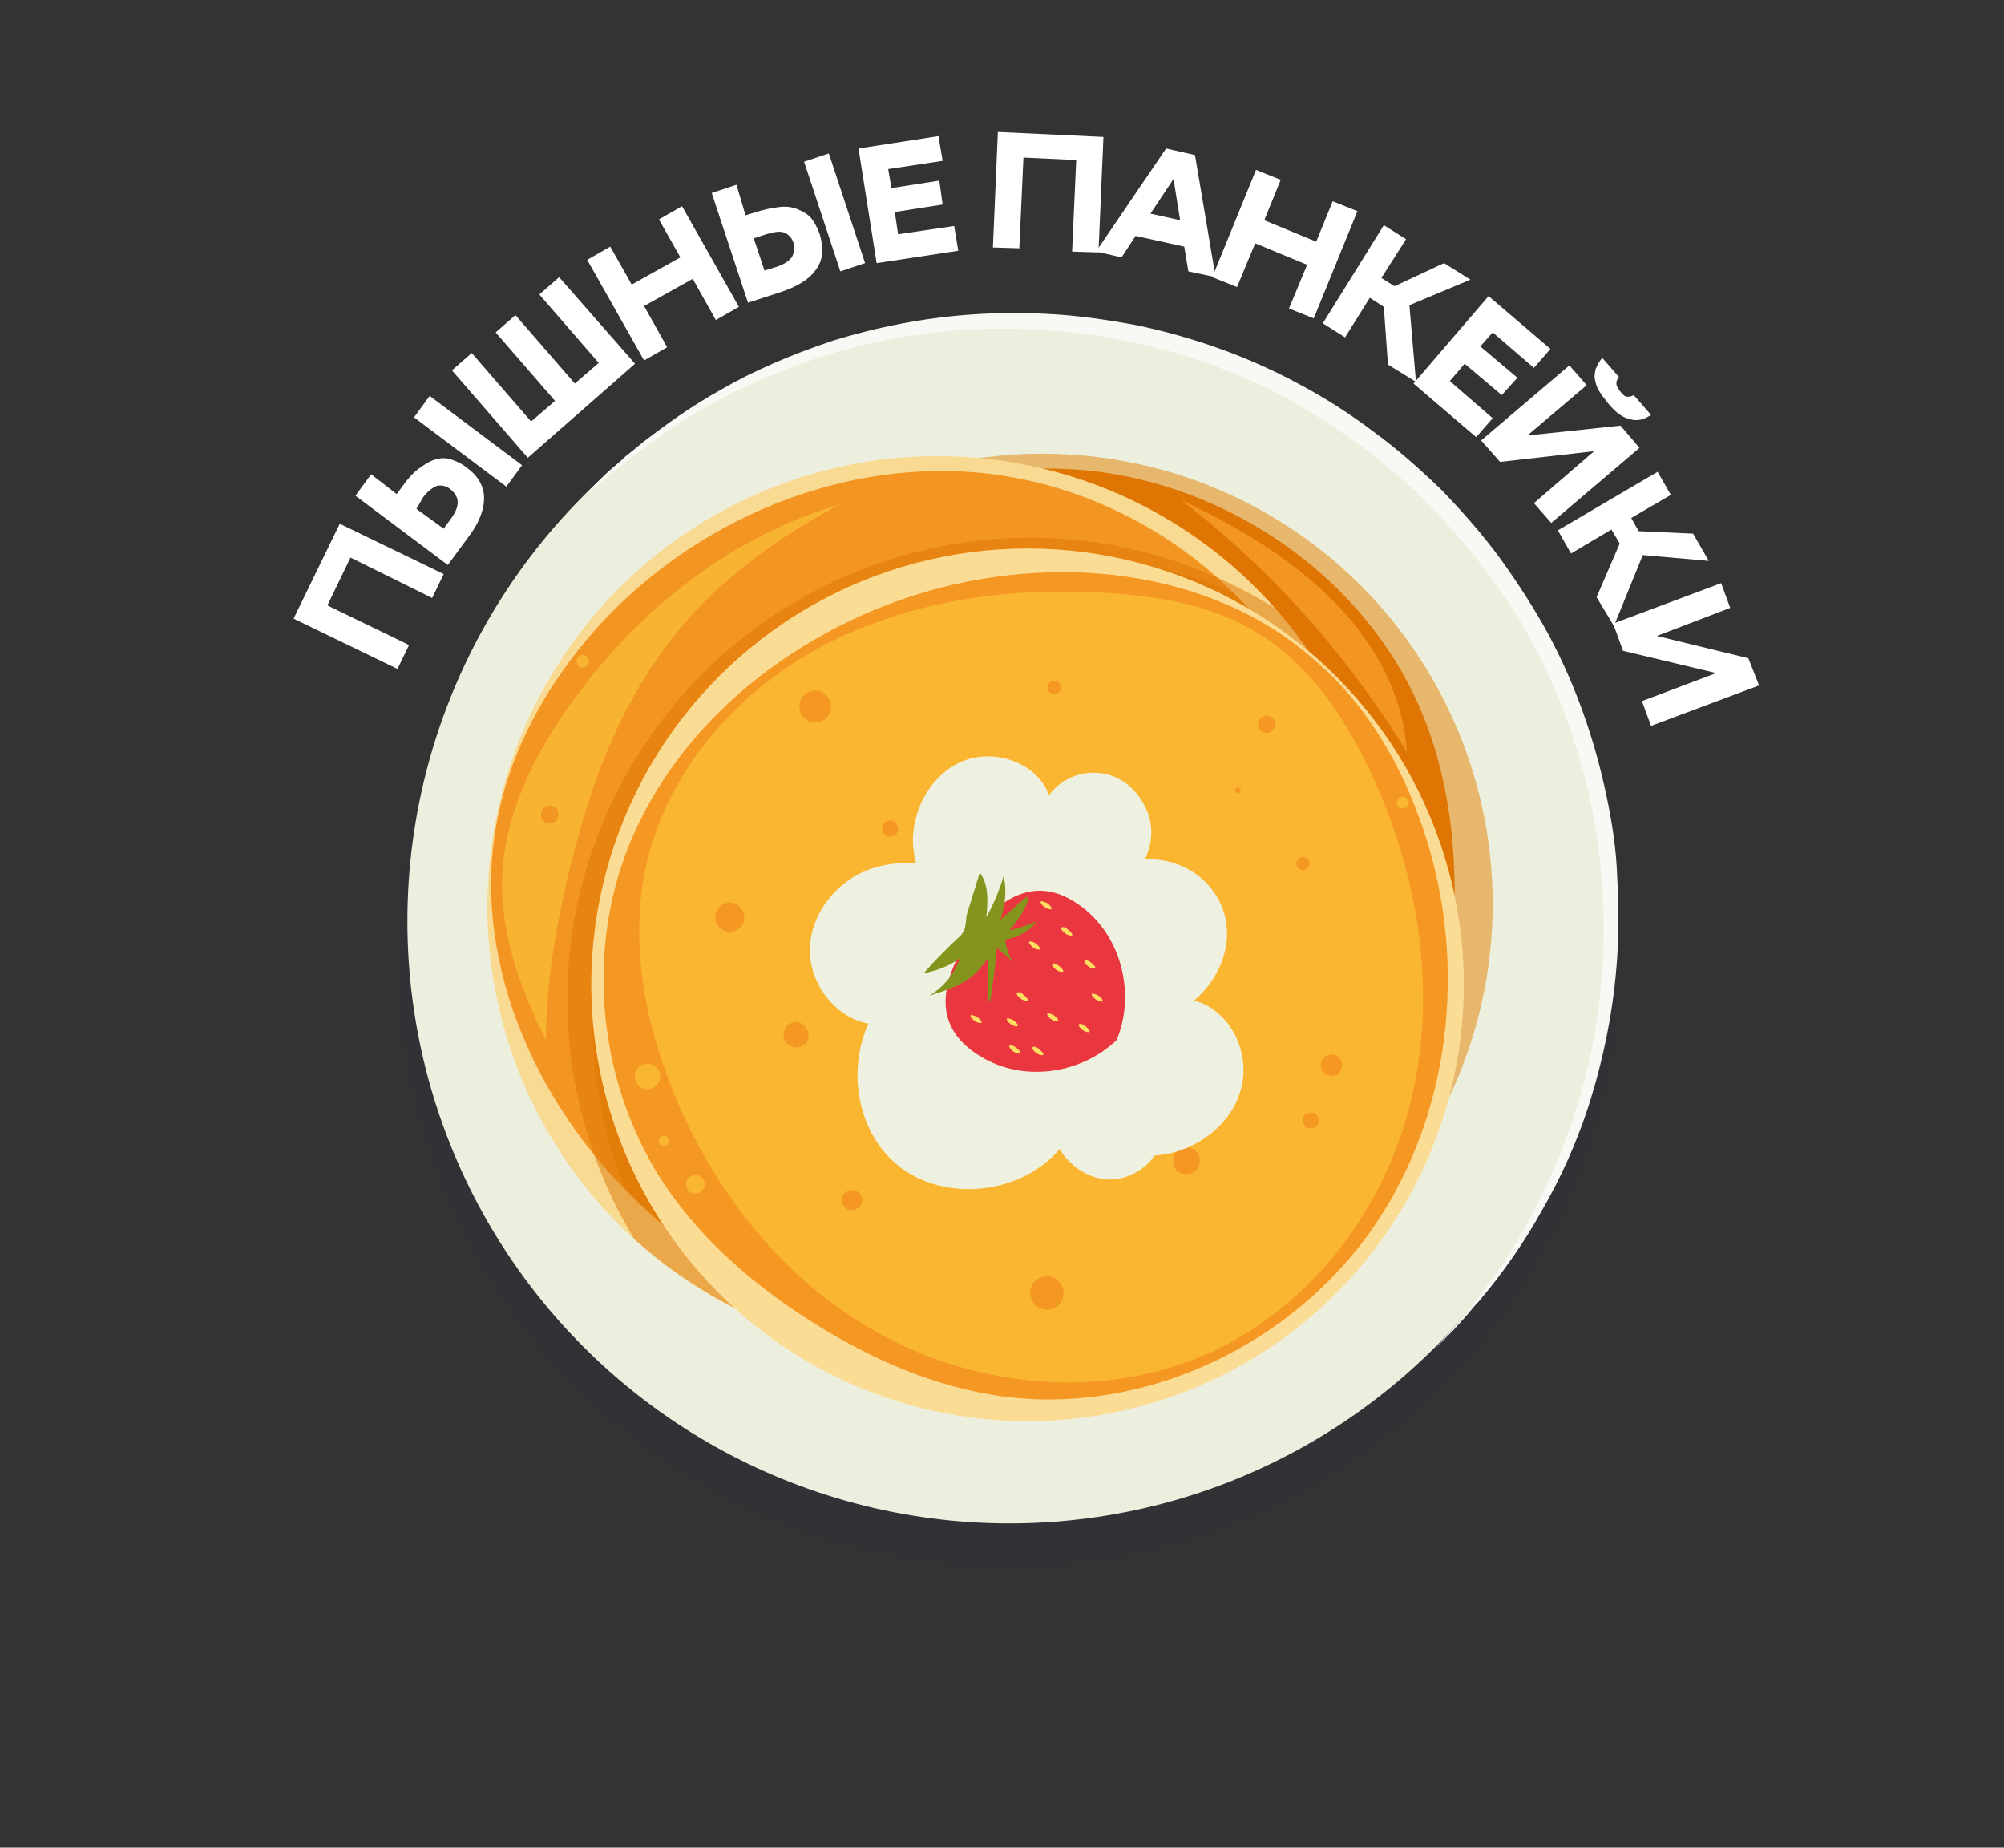 <?xml version="1.0" encoding="UTF-8"?> <!-- Generator: Adobe Illustrator 27.0.0, SVG Export Plug-In . SVG Version: 6.00 Build 0) --> <svg xmlns="http://www.w3.org/2000/svg" xmlns:xlink="http://www.w3.org/1999/xlink" id="Layer_1" x="0px" y="0px" viewBox="0 0 243 224" style="enable-background:new 0 0 243 224;" xml:space="preserve"><rect x="0" y="0" width="243" height="224" fill="#333333" stroke="none"/> <style type="text/css"> .st0{opacity:0.3;fill:#282F39;enable-background:new ;} .st1{fill:#EDEFDE;} .st2{fill:#F8F8F5;} .st3{fill:#E6B76D;} .st4{fill:#DF7603;} .st5{fill:#F39523;} .st6{fill:#F8B430;} .st7{fill:#F9DA93;} .st8{opacity:0.5;fill:#DF7603;enable-background:new ;} .st9{fill:#FBDC95;} .st10{fill:#F59723;} .st11{fill:#FAB630;} .st12{fill:#EFF1E0;} .st13{fill:#E9363F;} .st14{fill:#84941D;} .st15{fill:#FDDE61;} .st16{fill:#FFFFFF;} </style> <ellipse class="st0" cx="122.3" cy="115.9" rx="74.1" ry="74.1"></ellipse> <g> <circle id="XMLID_4_" class="st1" cx="122.4" cy="111.7" r="73"></circle> <path id="XMLID_3_" class="st2" d="M70.8,60.1c0,0,0.6-0.6,1.8-1.8c0.6-0.6,1.3-1.3,2.3-2.1c0.5-0.4,0.9-0.9,1.5-1.3 c0.5-0.4,1.1-0.9,1.7-1.4c2.5-1.9,5.6-4.2,9.4-6.3c3.8-2.2,8.4-4.2,13.5-5.9c5.2-1.6,11-2.8,17.2-3.2c3.1-0.2,6.3-0.2,9.6,0 s6.6,0.7,9.9,1.3c6.7,1.4,13.4,3.7,19.7,7.1c3.2,1.7,6.2,3.6,9.1,5.8c2.9,2.1,5.6,4.5,8.3,7.1c2.5,2.6,4.9,5.3,7.1,8.3 c2.1,2.9,4.1,6,5.8,9.1c3.4,6.3,5.7,13,7.1,19.7c0.7,3.3,1.2,6.6,1.3,9.9c0.2,3.3,0.2,6.5,0,9.6c-0.4,6.2-1.6,12-3.2,17.2 c-1.6,5.2-3.7,9.7-5.9,13.5c-2.1,3.8-4.4,7-6.3,9.4c-0.5,0.6-1,1.2-1.4,1.7c-0.5,0.5-0.9,1-1.3,1.5c-0.8,0.9-1.5,1.7-2.1,2.3 c-1.2,1.2-1.8,1.8-1.8,1.8s0.6-0.7,1.7-1.9c0.6-0.6,1.2-1.4,2-2.3c0.4-0.5,0.8-1,1.2-1.5c0.4-0.6,0.9-1.2,1.3-1.8 c1.9-2.5,4-5.7,5.9-9.5c2-3.9,3.9-8.4,5.4-13.5c1.5-5.1,2.5-10.8,2.8-16.9c0.1-3,0.1-6.2-0.2-9.4c-0.1-1.6-0.3-3.2-0.5-4.8 c-0.1-0.8-0.3-1.6-0.4-2.4c-0.1-0.8-0.3-1.6-0.5-2.4c-1.4-6.5-3.7-13-7-19.1c-1.6-3.1-3.6-6-5.7-8.8c-2.1-2.8-4.4-5.4-6.9-8 c-2.5-2.5-5.2-4.8-8-6.9c-2.8-2.1-5.8-4-8.8-5.7c-6.1-3.3-12.6-5.7-19.1-7c-0.8-0.2-1.6-0.3-2.4-0.5c-0.8-0.1-1.6-0.3-2.4-0.4 c-1.6-0.2-3.2-0.4-4.8-0.5c-3.2-0.3-6.3-0.3-9.4-0.2c-6.1,0.3-11.8,1.3-16.9,2.8s-9.6,3.4-13.5,5.4s-7,4.1-9.5,6 c-0.6,0.5-1.2,0.9-1.8,1.3c-0.5,0.4-1,0.9-1.5,1.2c-0.9,0.8-1.7,1.4-2.4,2C71.5,59.5,70.8,60.1,70.8,60.1z"></path> </g> <ellipse class="st3" cx="126.4" cy="109.6" rx="54.6" ry="54.6"></ellipse> <path class="st4" d="M83.9,77.3c11.5-13.7,29.7-21.9,47.5-20.3c17.8,1.6,34.7,13.4,41.3,30.1c3.1,7.8,4,16.4,3.6,24.8 c-0.4,8.6-2,17.3-5.9,25c-6.5,12.9-19.4,22.4-33.6,24.7c-16.8,2.7-34.2-4.3-46.5-16c-12.8-12.1-20.8-30.3-17-47.5 C75,90.4,78.9,83.3,83.9,77.3z"></path> <g> <path class="st5" d="M79.2,97.5c0.6-0.1,1.2,0.2,1.3,0.8c0.1,0.6-0.2,1.2-0.8,1.3c-0.6,0.1-1.2-0.2-1.3-0.8 C78.3,98.2,78.6,97.6,79.2,97.5z"></path> <path class="st5" d="M100.9,110.2c0.6-0.1,1.2,0.2,1.3,0.8c0.1,0.6-0.2,1.2-0.8,1.3c-0.6,0.1-1.2-0.2-1.3-0.8 C99.9,110.9,100.3,110.3,100.9,110.2z"></path> <path class="st5" d="M92.1,98.3c0.2,0,0.4,0.1,0.4,0.2c0,0.2-0.1,0.4-0.2,0.4c-0.2,0-0.4-0.1-0.4-0.2C91.9,98.5,92,98.4,92.1,98.3z "></path> <path class="st5" d="M96.1,86.3c0.4-0.1,0.9,0.2,1,0.6s-0.2,0.9-0.6,1s-0.9-0.2-1-0.6C95.4,86.8,95.6,86.4,96.1,86.3z"></path> <g> <path class="st5" d="M145.7,130.3c0.8-0.2,1.7,0.3,1.9,1.2c0.2,0.8-0.3,1.7-1.2,1.9c-0.8,0.2-1.7-0.3-1.9-1.2 C144.4,131.3,144.9,130.5,145.7,130.3z"></path> </g> <path class="st5" d="M123.5,69.4c0.5-0.1,1.1,0.2,1.2,0.7s-0.2,1.1-0.7,1.2s-1.1-0.2-1.2-0.7C122.6,70.1,123,69.5,123.5,69.4z"></path> <path class="st5" d="M135.4,79.9c0.9-0.2,1.8,0.3,2,1.2c0.2,0.9-0.3,1.8-1.2,2s-1.8-0.3-2-1.2C134,81,134.5,80.1,135.4,79.9z"></path> <path class="st5" d="M160.3,114.3c0.7-0.2,1.4,0.3,1.6,1c0.2,0.7-0.3,1.4-1,1.6s-1.4-0.3-1.6-1 C159.2,115.2,159.6,114.5,160.3,114.3z"></path> <path class="st5" d="M148.9,103.6c0.3-0.1,0.6,0.1,0.7,0.4c0.1,0.3-0.1,0.6-0.4,0.7c-0.3,0.1-0.6-0.1-0.7-0.4 C148.4,104,148.6,103.7,148.9,103.6z"></path> <path class="st5" d="M136.9,144.5c1-0.2,1.9,0.4,2.2,1.3c0.2,1-0.4,1.9-1.3,2.2c-1,0.2-1.9-0.4-2.2-1.3 C135.3,145.7,135.9,144.7,136.9,144.5z"></path> <path class="st5" d="M92.1,124.2c0.4-0.1,0.9,0.2,1,0.6s-0.2,0.9-0.6,1s-0.9-0.2-1-0.6S91.6,124.3,92.1,124.2z"></path> <path class="st5" d="M108.6,148c1.1-0.3,2.1,0.4,2.4,1.5s-0.4,2.1-1.5,2.4c-1.1,0.3-2.1-0.4-2.4-1.5 C106.9,149.3,107.6,148.2,108.6,148z"></path> <path class="st5" d="M86,111.4c0,0,0.1,0.2,0.1,0.5c0.1,0.3,0.1,0.5,0.1,0.5s-0.1-0.2-0.1-0.5S86,111.4,86,111.4z"></path> <path class="st5" d="M116.2,70.3c0.7-0.2,1.4,0.3,1.6,1s-0.3,1.4-1,1.6s-1.4-0.3-1.6-1C115,71.1,115.5,70.4,116.2,70.3z"></path> <path class="st5" d="M120.8,90.1c0.5-0.1,1.1,0.2,1.2,0.7s-0.2,1.1-0.7,1.2s-1.1-0.2-1.2-0.7C120,90.7,120.3,90.2,120.8,90.1z"></path> <path class="st5" d="M117.5,133.2c0.5-0.1,1.1,0.2,1.2,0.7s-0.2,1.1-0.7,1.2c-0.5,0.1-1.1-0.2-1.2-0.7 C116.7,133.9,117,133.4,117.5,133.2z"></path> <path class="st5" d="M113.5,90.9c0.7-0.2,1.4,0.3,1.6,1s-0.3,1.4-1,1.6s-1.4-0.3-1.6-1C112.4,91.8,112.8,91.1,113.5,90.9z"></path> <path class="st5" d="M158.3,86.6c1.1-0.3,2.2,0.4,2.5,1.5s-0.4,2.2-1.5,2.5s-2.2-0.4-2.5-1.5S157.2,86.9,158.3,86.6z"></path> <path class="st6" d="M168.2,132.5c0.6-0.1,1.2,0.2,1.4,0.9c0.1,0.6-0.2,1.2-0.9,1.4c-0.6,0.1-1.2-0.2-1.4-0.9 C167.2,133.3,167.6,132.7,168.2,132.5z"></path> <path class="st6" d="M159.3,144c0.9-0.2,1.7,0.3,2,1.2c0.2,0.9-0.3,1.7-1.2,2c-0.9,0.2-1.7-0.3-2-1.2 C157.9,145,158.4,144.2,159.3,144z"></path> <path class="st6" d="M165.5,139.1c0.3-0.1,0.7,0.1,0.8,0.5c0.1,0.3-0.1,0.7-0.5,0.8c-0.3,0.1-0.7-0.1-0.8-0.5 C165,139.5,165.2,139.2,165.5,139.1z"></path> <path class="st6" d="M83.3,79.2c0.4-0.1,0.8,0.2,0.9,0.6s-0.2,0.8-0.6,0.9s-0.8-0.2-0.9-0.6C82.7,79.7,82.9,79.3,83.3,79.2z"></path> </g> <ellipse class="st7" cx="113.7" cy="109.9" rx="54.6" ry="54.6"></ellipse> <path class="st5" d="M71.1,77.6c11.5-13.7,29.7-21.9,47.5-20.3s34.7,13.4,41.3,30.1c3.1,7.8,4,16.4,3.6,24.8c-0.4,8.6-2,17.3-5.9,25 c-6.5,12.9-19.4,22.4-33.6,24.7c-16.8,2.7-34.2-4.3-46.5-16c-12.8-12.1-20.8-30.3-17-47.5C62.2,90.6,66.1,83.6,71.1,77.6z"></path> <path class="st6" d="M70.6,99.7c3-10.4,7.9-20.3,15.9-27.8c4.7-4.4,9.9-7.9,15.5-10.8l0,0C88.5,65,76.9,74.3,68.8,85.9 c-4.3,6.1-7.7,13.2-7.9,20.6c-0.2,6.5,2,12.8,4.8,18.6c0.2,0.3,0.3,0.7,0.5,1C66.2,117.2,68.3,107.7,70.6,99.7z"></path> <g> <path class="st5" d="M66.4,97.7c0.6-0.1,1.2,0.2,1.3,0.8c0.1,0.6-0.2,1.2-0.8,1.3c-0.6,0.1-1.2-0.2-1.3-0.8 C65.5,98.4,65.9,97.8,66.4,97.7z"></path> <path class="st5" d="M88.1,110.4c0.6-0.1,1.2,0.2,1.3,0.8c0.1,0.6-0.2,1.2-0.8,1.3c-0.6,0.1-1.2-0.2-1.3-0.8 C87.1,111.1,87.5,110.5,88.1,110.4z"></path> <path class="st5" d="M79.4,98.6c0.2,0,0.4,0.1,0.4,0.2c0,0.2-0.1,0.4-0.2,0.4c-0.2,0-0.4-0.1-0.4-0.2 C79.1,98.8,79.2,98.6,79.4,98.6z"></path> <path class="st5" d="M83.3,86.5c0.4-0.1,0.9,0.2,1,0.6s-0.2,0.9-0.6,1s-0.9-0.2-1-0.6C82.6,87,82.8,86.6,83.3,86.5z"></path> <g> <path class="st5" d="M132.9,130.5c0.8-0.2,1.7,0.3,1.9,1.2c0.2,0.8-0.3,1.7-1.2,1.9c-0.8,0.2-1.7-0.3-1.9-1.2 C131.6,131.6,132.1,130.7,132.9,130.5z"></path> </g> <path class="st5" d="M110.7,69.7c0.5-0.1,1.1,0.2,1.2,0.7s-0.2,1.1-0.7,1.2s-1.1-0.2-1.2-0.7C109.9,70.3,110.2,69.8,110.7,69.7z"></path> <path class="st5" d="M122.6,80.1c0.9-0.2,1.8,0.3,2,1.2c0.2,0.9-0.3,1.8-1.2,2c-0.9,0.2-1.8-0.3-2-1.2 C121.2,81.2,121.7,80.3,122.6,80.1z"></path> <path class="st5" d="M147.5,114.5c0.7-0.2,1.4,0.3,1.6,1c0.2,0.7-0.3,1.4-1,1.6s-1.4-0.3-1.6-1 C146.4,115.4,146.8,114.7,147.5,114.5z"></path> <path class="st5" d="M136.1,103.8c0.3-0.1,0.6,0.1,0.7,0.4c0.1,0.3-0.1,0.6-0.4,0.7c-0.3,0.1-0.6-0.1-0.7-0.4 C135.6,104.2,135.8,103.9,136.1,103.8z"></path> <path class="st5" d="M124.1,144.7c1-0.2,1.9,0.4,2.2,1.3c0.2,1-0.4,1.9-1.3,2.2s-1.9-0.4-2.2-1.3 C122.6,145.9,123.2,144.9,124.1,144.7z"></path> <path class="st5" d="M79.3,124.4c0.4-0.1,0.9,0.2,1,0.6s-0.2,0.9-0.6,1s-0.9-0.2-1-0.6C78.6,125,78.9,124.5,79.3,124.4z"></path> <path class="st5" d="M95.8,148.2c1.1-0.3,2.1,0.4,2.4,1.5s-0.4,2.1-1.5,2.4c-1.1,0.3-2.1-0.4-2.4-1.5 C94.1,149.5,94.8,148.4,95.8,148.2z"></path> <path class="st5" d="M73.3,111.6c0,0,0.1,0.2,0.1,0.5c0.1,0.3,0.1,0.5,0.1,0.5s-0.1-0.2-0.1-0.5C73.3,111.9,73.3,111.6,73.3,111.6z "></path> <path class="st5" d="M103.4,70.5c0.7-0.2,1.4,0.3,1.6,1s-0.3,1.4-1,1.6s-1.4-0.3-1.6-1C102.3,71.4,102.7,70.7,103.4,70.5z"></path> <path class="st5" d="M108.1,90.3c0.5-0.1,1.1,0.2,1.2,0.7s-0.2,1.1-0.7,1.2s-1.1-0.2-1.2-0.7C107.2,91,107.5,90.4,108.1,90.3z"></path> <path class="st5" d="M104.7,133.5c0.5-0.1,1.1,0.2,1.2,0.7s-0.2,1.1-0.7,1.2c-0.5,0.1-1.1-0.2-1.2-0.7 C103.9,134.1,104.2,133.6,104.7,133.5z"></path> <path class="st5" d="M100.7,91.1c0.7-0.2,1.4,0.3,1.6,1s-0.3,1.4-1,1.6s-1.4-0.3-1.6-1C99.6,92,100,91.3,100.7,91.1z"></path> <path class="st5" d="M145.5,86.8c1.1-0.3,2.2,0.4,2.5,1.5s-0.4,2.2-1.5,2.5s-2.2-0.4-2.5-1.5C143.7,88.2,144.4,87.1,145.5,86.8z"></path> <path class="st6" d="M155.4,132.7c0.6-0.1,1.2,0.2,1.4,0.9c0.1,0.6-0.2,1.2-0.9,1.4c-0.6,0.1-1.2-0.2-1.4-0.9 C154.4,133.5,154.8,132.9,155.4,132.7z"></path> <path class="st6" d="M146.5,144.2c0.9-0.2,1.7,0.3,2,1.2c0.2,0.9-0.3,1.7-1.2,2c-0.9,0.2-1.7-0.3-2-1.2 C145.1,145.3,145.6,144.4,146.5,144.2z"></path> <path class="st6" d="M152.7,139.3c0.3-0.1,0.7,0.1,0.8,0.5s-0.1,0.7-0.5,0.8c-0.3,0.1-0.7-0.1-0.8-0.5 C152.2,139.8,152.4,139.4,152.7,139.3z"></path> <path class="st6" d="M70.5,79.4c0.4-0.1,0.8,0.2,0.9,0.6s-0.2,0.8-0.6,0.9s-0.8-0.2-0.9-0.6C69.9,79.9,70.1,79.5,70.5,79.4z"></path> </g> <path class="st8" d="M70.3,134.1c1.4,5.8,3.6,11.2,6.6,16.1c12.9,11.7,31.1,17,49.3,12.7c29.3-6.9,47.5-36.3,40.6-65.7 c-2.1-9-6.4-17-12.1-23.4c-12.3-7.7-27.5-10.7-42.7-7.1C81.8,73.9,63.2,104,70.3,134.1z"></path> <path class="st8" d="M114.9,68.9c-30.1,7.1-48.7,37.3-41.6,67.4c0.6,2.7,1.5,5.3,2.4,7.7c0.6,0.6,1.2,1.2,1.7,1.8 c12.3,11.7,29.8,18.7,46.5,16c14.2-2.3,27.1-11.8,33.6-24.7c3.9-7.7,5.5-16.4,5.9-25c0.3-8.4-0.5-17-3.6-24.8 c-2.3-5.8-5.9-11.1-10.3-15.5C139,67.4,127,66.1,114.9,68.9z"></path> <path class="st5" d="M170.6,91.2c-7.2-11.8-16.5-22.2-27.4-30.6c6.5,3.1,12.8,6.7,18,11.8C166.3,77.3,170.2,84,170.6,91.2z"></path> <g> <ellipse class="st9" cx="124.6" cy="119.4" rx="52.9" ry="52.9"></ellipse> <path class="st10" d="M172,98.9c6.1,16.3,4.4,35.5-5.4,49.8c-9.8,14.3-27.8,22.9-45,20.6c-8.1-1.1-15.7-4.4-22.6-8.7 c-7.1-4.4-13.6-9.9-18.3-16.8c-7.8-11.6-9.7-27-4.9-40.1c5.7-15.4,19.8-26.8,35.6-31.7c16.3-5,35.5-3.2,48.2,8.2 C165.3,85.1,169.4,91.8,172,98.9z"></path> <path class="st11" d="M146.9,163.9c-12.8,5.9-28.3,4.5-40.6-2.4s-21.2-18.9-25.8-32.2c-2.6-7.4-3.8-15.4-2.4-23.2 c2.2-11.8,10.7-21.9,21.3-27.6s23-7.4,35-6.6c6.3,0.4,12.7,1.5,18,4.8c6.2,3.7,10.5,10,13.6,16.5c5.9,12.3,8.3,26.5,5.2,39.8 C168.2,146.1,159.3,158.2,146.9,163.9z"></path> <g> <path class="st10" d="M154.6,88.1c-0.2,0.6-0.8,0.9-1.3,0.7c-0.6-0.2-0.9-0.8-0.7-1.3c0.2-0.6,0.8-0.9,1.3-0.7 C154.5,86.9,154.8,87.5,154.6,88.1z"></path> <path class="st10" d="M136.3,97.6c-0.2,0.6-0.8,0.9-1.3,0.7c-0.6-0.2-0.9-0.8-0.7-1.3c0.2-0.6,0.8-0.9,1.3-0.7 S136.4,97.1,136.3,97.6z"></path> <path class="st10" d="M150.4,95.9c0,0.2-0.2,0.3-0.4,0.2c-0.2,0-0.3-0.2-0.2-0.4c0-0.2,0.2-0.3,0.4-0.2 C150.4,95.5,150.5,95.7,150.4,95.9z"></path> <ellipse class="st10" cx="158" cy="104.7" rx="0.8" ry="0.8"></ellipse> <g> <path class="st10" d="M98,125.9c-0.2,0.8-1.1,1.3-1.9,1c-0.8-0.2-1.3-1.1-1-1.9c0.2-0.8,1.1-1.3,1.9-1 C97.7,124.3,98.2,125.1,98,125.9z"></path> </g> <path class="st10" d="M159.9,136.1c-0.1,0.5-0.7,0.8-1.2,0.7s-0.8-0.7-0.7-1.2s0.7-0.8,1.2-0.7C159.7,135,160,135.6,159.9,136.1z"></path> <path class="st10" d="M145.4,141.2c-0.2,0.9-1.1,1.3-2,1.1s-1.3-1.1-1.1-2s1.1-1.3,2-1.1C145.2,139.4,145.7,140.3,145.4,141.2z"></path> <path class="st10" d="M104.5,145.8c-0.2,0.7-0.9,1-1.5,0.9s-1-0.9-0.9-1.5s0.9-1,1.5-0.9C104.3,144.5,104.7,145.2,104.5,145.8z"></path> <path class="st10" d="M119,141.3c-0.1,0.3-0.4,0.5-0.7,0.4c-0.3-0.1-0.5-0.4-0.4-0.7s0.4-0.5,0.7-0.4 C118.9,140.7,119.1,141,119,141.3z"></path> <path class="st10" d="M90.2,111.7c-0.3,0.9-1.2,1.5-2.2,1.2c-0.9-0.3-1.5-1.2-1.2-2.2c0.3-0.9,1.2-1.5,2.2-1.2 C89.9,109.8,90.4,110.8,90.2,111.7z"></path> <path class="st10" d="M128.6,83.6c-0.1,0.4-0.6,0.7-1,0.5c-0.4-0.1-0.7-0.6-0.5-1c0.1-0.4,0.6-0.7,1-0.5 C128.5,82.7,128.7,83.1,128.6,83.6z"></path> <path class="st10" d="M100.7,86.2c-0.3,1-1.4,1.6-2.4,1.3c-1-0.3-1.6-1.4-1.3-2.4c0.3-1,1.4-1.6,2.4-1.3 C100.4,84.1,101,85.2,100.7,86.2z"></path> <path class="st10" d="M142.3,84.5c0,0-0.2-0.1-0.5-0.1c-0.3-0.1-0.5-0.1-0.5-0.1s0.2,0.1,0.5,0.1C142,84.5,142.3,84.5,142.3,84.5z "></path> <path class="st10" d="M162.7,129.5c-0.2,0.7-0.9,1.1-1.6,0.9c-0.7-0.2-1.1-0.9-0.9-1.6c0.2-0.7,0.9-1.1,1.6-0.9 C162.5,128.1,162.9,128.8,162.7,129.5z"></path> <path class="st10" d="M143.7,124c-0.1,0.5-0.7,0.8-1.2,0.7c-0.5-0.1-0.8-0.7-0.7-1.2s0.7-0.8,1.2-0.7 C143.6,123,143.9,123.5,143.7,124z"></path> <path class="st10" d="M108.9,100.7c-0.1,0.5-0.7,0.8-1.2,0.7c-0.5-0.1-0.8-0.7-0.7-1.2c0.1-0.5,0.7-0.8,1.2-0.7 C108.7,99.7,109,100.2,108.9,100.7z"></path> <path class="st10" d="M146.5,117.4c-0.2,0.7-0.9,1-1.6,0.9c-0.7-0.2-1.1-0.9-0.9-1.6c0.2-0.7,0.9-1.1,1.6-0.9 C146.3,116.1,146.7,116.8,146.5,117.4z"></path> <path class="st10" d="M128.9,157.3c-0.3,1.1-1.4,1.7-2.5,1.4s-1.7-1.4-1.4-2.5c0.3-1.1,1.4-1.7,2.5-1.4 C128.5,155.1,129.2,156.2,128.9,157.3z"></path> <path class="st11" d="M85.4,143.9c-0.2,0.6-0.8,0.9-1.4,0.8c-0.6-0.2-0.9-0.8-0.8-1.4c0.2-0.6,0.8-0.9,1.4-0.8 S85.6,143.3,85.4,143.9z"></path> <path class="st11" d="M80,130.9c-0.2,0.8-1.1,1.3-1.9,1.1s-1.3-1.1-1.1-1.9c0.2-0.8,1.1-1.3,1.9-1.1C79.7,129.2,80.2,130,80,130.9 z"></path> <path class="st11" d="M81.1,138.5c-0.1,0.3-0.4,0.5-0.8,0.4c-0.3-0.1-0.5-0.4-0.4-0.8c0.1-0.3,0.4-0.5,0.8-0.4 C81,137.8,81.2,138.1,81.1,138.5z"></path> <path class="st11" d="M170.8,97.5c-0.1,0.4-0.5,0.6-0.9,0.5s-0.6-0.5-0.5-0.9s0.5-0.6,0.9-0.5C170.6,96.7,170.9,97.1,170.8,97.5z"></path> </g> </g> <path class="st12" d="M144.8,121.3c4.1-3.5,5.6-9.5,1.8-13.9c-1.9-2.2-4.9-3.4-7.8-3.2c1-1.9,1.1-4.3,0.1-6.3 c-2.6-5.4-8.9-5.3-11.7-1.5c-0.1-0.2-0.2-0.4-0.3-0.7c-1.8-3.5-6.6-4.9-10.2-3.4s-5.9,5.4-6,9.4c0,1,0.1,2,0.4,3 c-2.1-0.2-4.3,0.1-6.2,0.9c-3.8,1.6-6.7,5.5-6.7,9.6s3.1,8.2,7.1,8.9c-2.8,6.2-1.1,14.3,4.7,18c5.7,3.6,14.1,2.4,18.5-2.8 c1.1,2,3.5,3.6,5.8,3.7c2.2,0.1,4.5-1.1,5.7-2.9l0,0c4.6-0.3,9.1-3.4,10.4-7.8C151.8,127.9,149.3,122.5,144.8,121.3z"></path> <g> <path class="st13" d="M135.4,126.1c2.3-5.5,0.7-12.8-4.7-16.5c-5.4-3.7-9.7-0.5-13.3,4.2c-3.1,5-4.5,10.2,0.9,13.9 C123.7,131.4,131,130.3,135.4,126.1z"></path> <path class="st14" d="M116.4,113.5c-1.5,1.4-3,2.9-4.4,4.5c1.6-0.3,3.1-0.9,4.4-1.8c-0.7,1.9-2,3.5-3.7,4.5 c2.3-0.7,4.8-1.5,6.3-3.5c0.3-0.3,0.5-0.7,0.8-1c0,1.5-0.1,3.2,0,4.7c0,0.2,0.1,0.5,0.3,0.4c0.3-2.1,0.6-4.3,0.8-6.4 c0.6,0.6,1.3,1.1,1.9,1.7c-0.5-0.8-0.8-1.7-0.9-2.7c1.4-0.2,3-1,3.8-2.2c-1.1,0.5-2.2,0.8-3.3,1.1c0.8-0.9,1.5-1.9,2-3 c0.2-0.3,0.3-0.8,0.1-1.1c-1.1,0.9-2.1,1.9-3.2,2.8c0.6-1.7,0.8-3.6,0.4-5.3c-0.5,1.7-1.2,3.4-2.1,5c0.2-1.9,0.3-4-0.8-5.4 c-0.5,1.7-1.1,3.5-1.6,5.2C117.1,112,117.1,112.9,116.4,113.5z"></path> <path class="st15" d="M118.5,123.3c0.4,0.3,0.6,0.6,0.5,0.7s-0.5,0-0.8-0.2c-0.4-0.3-0.6-0.6-0.5-0.7 C117.7,123,118.1,123.1,118.5,123.3z"></path> <path class="st15" d="M123.2,127c0.4,0.3,0.6,0.6,0.5,0.7s-0.5,0-0.8-0.2c-0.4-0.3-0.6-0.6-0.5-0.7S122.8,126.7,123.2,127z"></path> <path class="st15" d="M124.1,120.6c0.4,0.3,0.6,0.6,0.5,0.7s-0.5,0-0.8-0.2c-0.4-0.3-0.6-0.6-0.5-0.7 C123.4,120.2,123.8,120.3,124.1,120.6z"></path> <path class="st15" d="M125.6,114.4c0.4,0.3,0.6,0.6,0.5,0.7s-0.5,0-0.8-0.2c-0.4-0.3-0.6-0.6-0.5-0.7 C124.8,114.1,125.2,114.1,125.6,114.4z"></path> <path class="st15" d="M127,109.5c0.4,0.3,0.6,0.6,0.5,0.7s-0.5,0-0.8-0.2c-0.4-0.3-0.6-0.6-0.5-0.7 C126.2,109.2,126.6,109.3,127,109.5z"></path> <path class="st15" d="M129.5,112.7c0.4,0.3,0.6,0.6,0.5,0.7s-0.5,0-0.8-0.2c-0.4-0.3-0.6-0.6-0.5-0.7 C128.8,112.3,129.2,112.4,129.5,112.7z"></path> <path class="st15" d="M133.2,120.7c0.4,0.3,0.6,0.6,0.5,0.7s-0.5,0-0.8-0.2c-0.4-0.3-0.6-0.6-0.5-0.7 C132.4,120.4,132.8,120.5,133.2,120.7z"></path> <path class="st15" d="M122.9,123.7c0.4,0.3,0.6,0.6,0.5,0.7s-0.5,0-0.8-0.2c-0.4-0.3-0.6-0.6-0.5-0.7S122.5,123.5,122.9,123.7z"></path> <path class="st15" d="M128.4,117.1c0.4,0.3,0.6,0.6,0.5,0.7s-0.5,0-0.8-0.2c-0.4-0.3-0.6-0.6-0.5-0.7 C127.6,116.7,128,116.8,128.4,117.1z"></path> <path class="st15" d="M131.6,124.4c0.4,0.3,0.6,0.6,0.5,0.7s-0.5,0-0.8-0.2s-0.6-0.6-0.5-0.7C130.9,124.1,131.3,124.1,131.6,124.4z "></path> <path class="st15" d="M132.3,116.7c0.4,0.3,0.6,0.6,0.5,0.7s-0.5,0-0.8-0.2c-0.4-0.3-0.6-0.6-0.5-0.7 C131.5,116.3,131.9,116.4,132.3,116.7z"></path> <path class="st15" d="M127.8,123.1c0.4,0.3,0.6,0.6,0.5,0.7s-0.5,0-0.8-0.2c-0.4-0.3-0.6-0.6-0.5-0.7S127.5,122.9,127.8,123.1z"></path> <path class="st15" d="M126,127.2c0.4,0.3,0.6,0.6,0.5,0.7s-0.5,0-0.8-0.2c-0.4-0.3-0.6-0.6-0.5-0.7 C125.3,126.8,125.7,126.9,126,127.2z"></path> </g> <g> <path class="st16" d="M42.5,67.6l-2.8,5.8l9.9,4.8l-1.4,2.9L35.6,75l5.6-11.5l12.6,6.1l-1.4,2.9L42.5,67.6z"></path> <path class="st16" d="M48.1,59.9l0.6-0.8c0.7-1,1.4-1.8,2.1-2.3c0.7-0.5,1.3-0.9,2-1.1c0.7-0.2,1.3-0.2,1.9,0s1.3,0.5,1.9,1 c1.4,1,2.1,2.3,2.1,3.7c0,1.4-0.6,3-1.9,4.7l-2.5,3.4l-11.2-8.4l1.9-2.6L48.1,59.9z M50.2,50.6l1.9-2.6l11.2,8.4l-1.9,2.6 L50.2,50.6z M50.5,61.7l3.3,2.4l0.8-1.1c0.6-0.8,0.9-1.5,0.9-2.1c0-0.6-0.3-1.1-0.9-1.6c-0.5-0.4-1.1-0.5-1.6-0.4 c-0.5,0.2-1.1,0.6-1.7,1.4L50.5,61.7z"></path> <path class="st16" d="M69.7,46.5l2.9-2.5l-7.2-8.3l2.4-2.1L77,44.1L64,55.5l-9.2-10.6l2.4-2.1l7.2,8.3l2.9-2.5l-7.2-8.3l2.4-2.1 L69.7,46.5z"></path> <path class="st16" d="M84,33.8l-5.9,3.3l2.8,5l-2.8,1.6l-6.9-12.2l2.8-1.6l2.6,4.6l5.9-3.3l-2.6-4.6l2.8-1.6l6.9,12.2l-2.8,1.6 L84,33.8z"></path> <path class="st16" d="M90.4,26.1l1-0.3c1.2-0.4,2.2-0.6,3.1-0.7c0.9-0.1,1.6,0,2.3,0.3s1.2,0.6,1.6,1.1c0.4,0.5,0.7,1.1,1,1.9 c0.5,1.7,0.4,3.1-0.4,4.2c-0.8,1.2-2.2,2.1-4.3,2.8l-4,1.3l-4.4-13.3l3-1L90.4,26.1z M91.4,28.9l1.3,3.9l1.3-0.4 c1-0.3,1.6-0.7,2-1.2c0.3-0.5,0.4-1.1,0.2-1.8c-0.2-0.6-0.6-1-1.1-1.2c-0.5-0.2-1.2-0.1-2.2,0.2L91.4,28.9z M97.5,19.6l3-1 l4.4,13.3l-3,1L97.5,19.6z"></path> <path class="st16" d="M114.3,24.8l-5.8,0.9l0.4,2.7l6.8-1l0.5,3l-9.9,1.5L104.1,18l9.7-1.5l0.5,3l-6.6,1l0.4,2.3l5.8-0.9 L114.3,24.8z"></path> <path class="st16" d="M130.5,19.4l-6.4-0.3l-0.5,11l-3.2-0.1l0.6-14l12.8,0.6l-0.6,14l-3.2-0.1L130.5,19.4z"></path> <path class="st16" d="M147.4,33.6l-3.3-0.7l-0.5-3l-5.9-1.3l-1.7,2.6l-3.1-0.7l8.5-12.5l3.5,0.8L147.4,33.6z M143.1,26.7l-0.8-5 l-2.8,4.2L143.1,26.7z"></path> <path class="st16" d="M158.5,32.1l-6.3-2.6l-2.2,5.3l-3-1.2l5.3-13l3,1.2l-2,4.9l6.3,2.6l2-4.9l3,1.2l-5.3,13l-3-1.2L158.5,32.1z"></path> <path class="st16" d="M163.1,40.9l-2.7-1.7l7.4-11.9l2.7,1.7l-3,4.7l1.6,1l6-2.8l3.2,2l-7.4,3.1l0.8,9.3l-3.4-2.1l-0.5-7l-1.7-1.1 L163.1,40.9z"></path> <path class="st16" d="M182.1,47.9l-4.5-3.8l-1.8,2.1l5.2,4.5l-2,2.3l-7.6-6.5l9.1-10.6l7.5,6.4l-2,2.3l-5-4.3l-1.5,1.7l4.5,3.8 L182.1,47.9z"></path> <path class="st16" d="M185.2,52.8l11.3-1.2l2.3,2.7l-10.7,9.1l-2.1-2.4l7.3-6.3L181.9,56l-2.3-2.6l10.7-9.1l2.1,2.4L185.2,52.8z M200.2,50.3c-0.9,0.6-1.7,0.8-2.6,0.5c-0.9-0.2-1.7-0.8-2.6-1.9c-0.4-0.5-0.8-1-1.1-1.5s-0.4-0.9-0.5-1.4c-0.1-0.4,0-0.9,0.1-1.3 c0.2-0.4,0.4-0.9,0.8-1.3l2,2.3c-0.2,0.3-0.3,0.5-0.3,0.8s0.2,0.6,0.5,1s0.6,0.6,0.8,0.6c0.3,0,0.5,0,0.8-0.2L200.2,50.3z"></path> <path class="st16" d="M190.5,67.1l-1.6-2.8l12.1-7.1l1.6,2.8l-4.8,2.8l0.9,1.6l6.6,0.3l1.9,3.3l-8-0.7l-3.5,8.6l-2.1-3.5l2.8-6.5 l-1-1.7L190.5,67.1z"></path> <path class="st16" d="M200.9,77.1l11.1,2.7l1.3,3.3L200.2,88l-1.1-3l9-3.4l-11.3-2.7l-1.2-3.3l13.1-4.9l1.1,3L200.9,77.1z"></path> </g> </svg> 